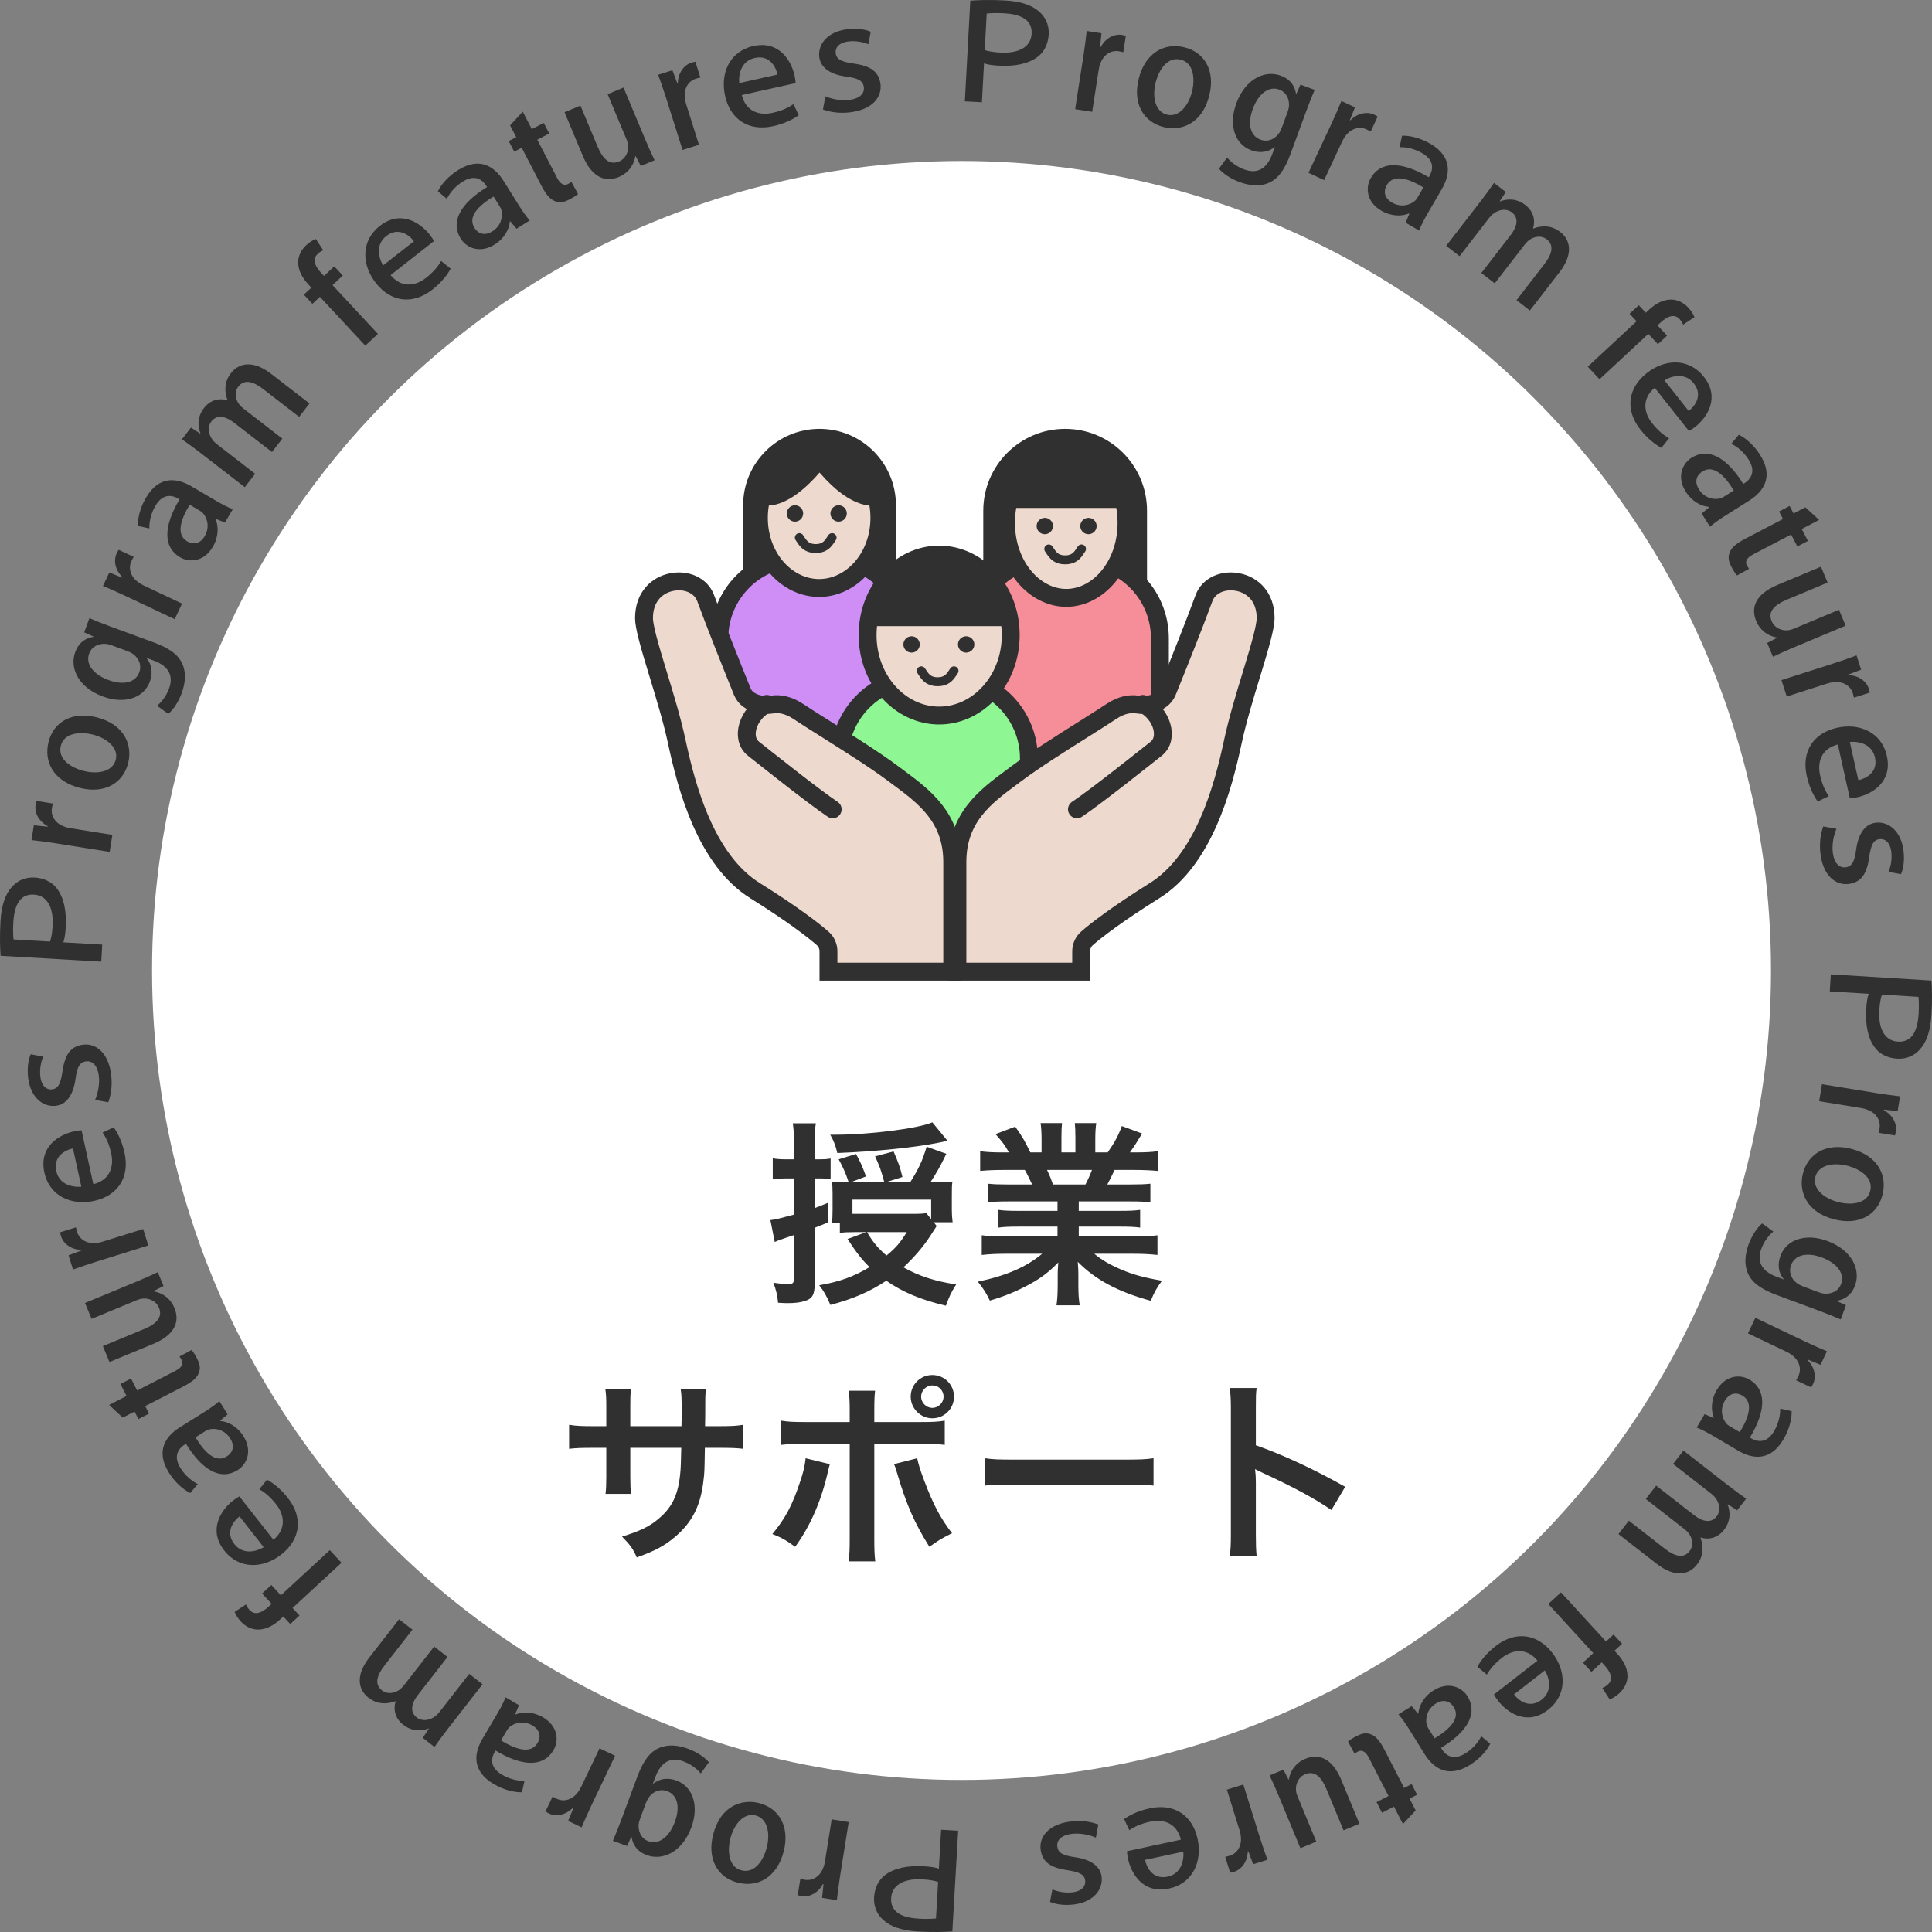 <svg width="216" height="216" viewBox="0 0 216 216" fill="none" xmlns="http://www.w3.org/2000/svg">
<rect x="0" y="0" width="216" height="216" fill="#808080" stroke="none"/>
<circle cx="107.5" cy="108.5" r="90.5" fill="white"/>
<path d="M104.392 136.652L104.722 137.07C104.48 137.444 104.48 137.444 104.04 138.126C103.27 139.336 102.17 140.612 101.004 141.69C102.786 142.68 104.48 143.23 106.9 143.604C106.284 144.594 106.152 144.902 105.756 145.98C102.94 145.32 100.872 144.44 99.09 143.186C97.286 144.396 95.35 145.232 92.842 145.892C92.38 144.836 92.138 144.396 91.588 143.692C93.81 143.318 95.416 142.746 97.22 141.668C96.318 140.788 95.768 140.062 94.756 138.522L96.846 137.752H95.548C94.778 137.752 94.382 137.774 93.898 137.84V136.696H93.018C93.062 136.234 93.084 135.992 93.084 135.244V133.44C93.084 132.846 93.062 132.516 93.018 132.12C93.392 132.164 93.766 132.186 94.734 132.186H94.888C94.558 131.196 94.294 130.58 93.766 129.612L95.702 129.018C96.23 129.986 96.34 130.228 96.824 131.526L95.086 132.186H98.87C98.496 130.8 98.364 130.448 97.836 129.282L99.904 128.732C100.476 130.074 100.608 130.426 100.894 131.592L99.002 132.186H101.752C102.676 130.734 103.116 129.832 103.6 128.204L105.8 128.996C105.184 130.294 104.656 131.218 104.018 132.186H104.282C105.382 132.186 105.888 132.164 106.482 132.098C106.416 132.582 106.416 132.89 106.416 133.704V135.266C106.416 135.75 106.438 136.146 106.504 136.652H104.392ZM104.106 136.3V134.122H95.306V135.706H102.192C102.874 135.706 103.27 135.684 103.556 135.618L104.106 136.3ZM101.378 137.752H96.934C97.594 138.874 98.166 139.556 99.112 140.37C100.168 139.512 100.674 138.896 101.378 137.752ZM88.772 129.612V127.83C88.772 126.796 88.728 126.268 88.64 125.586H91.214C91.104 126.246 91.082 126.818 91.082 127.808V129.612H91.764C92.204 129.612 92.468 129.59 92.864 129.524V131.812C92.402 131.768 92.116 131.746 91.72 131.746H91.082V135.068C91.522 134.892 91.786 134.804 92.578 134.474L92.622 136.652C91.522 137.092 91.522 137.092 91.082 137.268V143.56C91.082 144.726 90.818 145.188 90.048 145.43C89.476 145.628 88.904 145.694 87.958 145.694C87.76 145.694 87.452 145.672 86.99 145.65C86.902 144.77 86.792 144.286 86.462 143.406C87.144 143.516 87.672 143.56 88.112 143.56C88.64 143.56 88.772 143.45 88.772 142.922V138.082L87.782 138.412C87.584 138.478 87.584 138.478 87.298 138.588C87.188 138.61 86.88 138.742 86.616 138.852L86.132 136.41C86.726 136.344 87.298 136.19 88.772 135.794V131.746H87.936C87.408 131.746 86.968 131.768 86.396 131.834V129.502C86.88 129.59 87.298 129.612 87.958 129.612H88.772ZM104.238 125.476L105.932 127.544C105.624 127.61 105.624 127.61 104.788 127.786C102.236 128.292 97.726 128.754 93.612 128.908C93.436 128.116 93.216 127.544 92.82 126.862C93.062 126.862 93.238 126.862 93.392 126.862C97.264 126.862 102.72 126.158 104.238 125.476ZM118.23 134.32H112.73C111.718 134.32 111.146 134.342 110.464 134.43V132.34C111.08 132.406 111.652 132.428 112.73 132.428H115.392C115.062 131.724 114.82 131.218 114.578 130.8H112.202C111.124 130.8 110.288 130.844 109.584 130.91V128.71C110.266 128.798 110.97 128.842 112.092 128.842H112.796C112.378 128.072 112.114 127.72 111.3 126.796L113.5 125.96C114.248 126.994 114.556 127.522 115.194 128.842H116.448V127.28C116.448 126.62 116.404 126.004 116.338 125.564H118.736C118.692 125.96 118.67 126.444 118.67 127.192V128.842H120.232V127.192C120.232 126.488 120.21 125.982 120.166 125.564H122.564C122.498 125.982 122.454 126.576 122.454 127.28V128.842H123.84C124.61 127.742 125.028 126.972 125.424 125.894L127.69 126.73C127.162 127.61 126.81 128.16 126.326 128.842H126.942C128.086 128.842 128.768 128.798 129.428 128.71V130.91C128.746 130.844 127.888 130.8 126.81 130.8H124.61C124.192 131.68 124.104 131.878 123.796 132.428H126.348C127.426 132.428 127.976 132.406 128.614 132.34V134.43C127.932 134.342 127.382 134.32 126.348 134.32H120.606V135.376H125.204C126.194 135.376 126.854 135.354 127.47 135.266V137.246C126.854 137.158 126.172 137.136 125.204 137.136H120.606V138.236H126.744C127.998 138.236 128.768 138.192 129.406 138.104V140.304C128.592 140.216 127.778 140.172 126.766 140.172H122.344C123.092 140.81 124.082 141.404 125.336 141.932C126.744 142.526 127.888 142.834 129.912 143.186C129.296 144.022 129.032 144.506 128.658 145.43C124.962 144.418 122.476 143.076 120.496 141.074C120.562 141.91 120.562 142.108 120.562 142.636V143.714C120.562 144.638 120.606 145.32 120.716 145.936H118.12C118.208 145.298 118.252 144.572 118.252 143.692V142.636C118.252 142.13 118.252 142.042 118.318 141.14C117.284 142.196 116.47 142.834 115.15 143.56C113.742 144.33 112.4 144.902 110.662 145.408C110.31 144.638 109.892 143.978 109.32 143.296C112.532 142.614 114.754 141.646 116.514 140.172H112.422C111.388 140.172 110.596 140.216 109.76 140.304V138.104C110.464 138.192 111.212 138.236 112.4 138.236H118.23V137.136H113.874C112.906 137.136 112.246 137.158 111.63 137.246V135.266C112.246 135.354 112.884 135.376 113.874 135.376H118.23V134.32ZM117.724 132.428H121.354C121.684 131.79 121.86 131.394 122.08 130.8H117.064C117.372 131.46 117.504 131.79 117.724 132.428ZM70.468 159.448H76.188L76.21 158.458V157.754C76.21 156.302 76.188 155.818 76.1 155.312H78.938C78.872 155.818 78.85 155.928 78.85 156.786C78.85 158.128 78.85 158.128 78.828 159.448H80.236C81.798 159.448 82.238 159.426 83.096 159.294V161.978C82.326 161.89 81.732 161.868 80.28 161.868H78.806C78.762 164.508 78.762 164.662 78.652 165.498C78.344 168.314 77.398 170.184 75.484 171.812C74.296 172.824 73.218 173.396 71.194 174.122C70.776 173.176 70.49 172.758 69.544 171.79C71.634 171.152 72.69 170.624 73.746 169.7C75.242 168.402 75.88 166.95 76.078 164.42C76.122 163.914 76.122 163.386 76.166 161.868H70.468V165.168C70.468 166.092 70.49 166.444 70.556 167.016H67.696C67.762 166.532 67.784 165.938 67.784 165.124V161.868H66.442C64.99 161.868 64.396 161.89 63.626 161.978V159.294C64.484 159.426 64.924 159.448 66.486 159.448H67.784V157.248C67.784 156.324 67.762 155.862 67.674 155.29H70.556C70.468 156.016 70.468 156.06 70.468 157.182V159.448ZM94.998 158.986V157.754C94.998 156.654 94.976 156.104 94.866 155.488H97.836C97.77 156.126 97.748 156.434 97.748 157.82V158.986H102.786C104.304 158.986 104.788 158.964 105.624 158.832V161.538C104.854 161.45 104.282 161.428 102.83 161.428H97.748V172.098C97.748 173.22 97.77 173.858 97.858 174.562H94.866C94.976 173.858 94.998 173.22 94.998 172.076V161.428H90.114C88.684 161.428 88.112 161.45 87.342 161.538V158.832C88.178 158.964 88.662 158.986 90.158 158.986H94.998ZM90.07 163.034L92.776 163.694C92.71 163.958 92.688 163.98 92.6 164.376C91.83 167.786 90.642 170.536 88.904 172.934C87.826 172.164 87.452 171.944 86.352 171.504C87.804 169.766 88.596 168.248 89.432 165.718C89.828 164.574 89.982 163.892 90.07 163.034ZM99.948 163.694L102.544 163.034C102.698 163.76 102.874 164.332 103.314 165.498C104.304 168.138 105.118 169.7 106.438 171.416C105.294 171.988 104.92 172.208 103.908 172.934C102.236 170.272 101.334 168.204 100.3 164.706C100.124 164.112 100.102 164.024 99.948 163.694ZM104.238 153.728C105.58 153.728 106.658 154.806 106.658 156.148C106.658 157.49 105.58 158.568 104.238 158.568C102.918 158.568 101.818 157.468 101.818 156.148C101.818 154.806 102.896 153.728 104.238 153.728ZM104.238 154.894C103.556 154.894 102.984 155.466 102.984 156.148C102.984 156.83 103.556 157.402 104.238 157.402C104.92 157.402 105.492 156.83 105.492 156.148C105.492 155.444 104.942 154.894 104.238 154.894ZM110.112 166.092V163.034C111.08 163.166 111.498 163.188 113.676 163.188H125.402C127.58 163.188 127.998 163.166 128.966 163.034V166.092C128.086 165.982 127.844 165.982 125.38 165.982H113.698C111.234 165.982 110.992 165.982 110.112 166.092ZM140.494 173.99H137.48C137.59 173.286 137.612 172.692 137.612 171.526V157.424C137.612 156.346 137.568 155.774 137.48 155.18H140.494C140.406 155.84 140.406 156.126 140.406 157.49V161.582C143.42 162.638 146.874 164.244 150.394 166.224L148.854 168.82C147.028 167.566 144.74 166.312 141.066 164.618C140.56 164.376 140.494 164.354 140.318 164.244C140.384 164.86 140.406 165.124 140.406 165.74V171.548C140.406 172.692 140.428 173.264 140.494 173.99Z" fill="#303030"/>
<mask id="mask0_829_91" style="mask-type:alpha" maskUnits="userSpaceOnUse" x="75" y="38" width="63" height="55">
<ellipse cx="106.5" cy="65.5" rx="31.5" ry="27.5" fill="white"/>
</mask>
<g mask="url(#mask0_829_91)">
<path d="M109.931 57.1C109.931 52.045 114.029 47.947 119.084 47.947V47.947C124.139 47.947 128.237 52.045 128.237 57.1V66.253H109.931V57.1Z" fill="#303030"/>
<path d="M117.49 62.372H120.678C125.648 62.372 129.678 66.401 129.678 71.372V92.102H108.49V71.372C108.49 66.401 112.52 62.372 117.49 62.372Z" fill="#F68E9A" stroke="#303030" stroke-width="2"/>
<path d="M125.947 58.447C125.947 63.274 122.757 66.842 119.21 66.842C115.662 66.842 112.473 63.274 112.473 58.447C112.473 53.621 115.662 50.053 119.21 50.053C122.757 50.053 125.947 53.621 125.947 58.447Z" fill="#EED9CE" stroke="#303030" stroke-width="2"/>
<path d="M112.578 56.789C112.578 53.127 115.548 50.158 119.21 50.158V50.158C122.873 50.158 125.842 53.127 125.842 56.789V56.789H112.578V56.789Z" fill="#303030"/>
<circle cx="116.81" cy="58.81" r="0.915" fill="#303030"/>
<circle cx="121.691" cy="58.81" r="0.915" fill="#303030"/>
<path d="M117.253 61.372C117.558 61.779 117.863 62.592 119.084 62.592C120.304 62.592 120.609 61.779 120.914 61.372" stroke="#303030" stroke-linecap="round"/>
<path d="M83.082 56.49C83.082 51.772 86.907 47.947 91.625 47.947V47.947C96.343 47.947 100.168 51.772 100.168 56.49V67.474H83.082V56.49Z" fill="#303030"/>
<path d="M89.421 62.372H92.609C97.579 62.372 101.609 66.401 101.609 71.372V88.441H80.421V71.372C80.421 66.401 84.451 62.372 89.421 62.372Z" fill="#CE8EF6" stroke="#303030" stroke-width="2"/>
<path d="M98.317 57.895C98.317 62.355 95.179 65.737 91.58 65.737C87.98 65.737 84.843 62.355 84.843 57.895C84.843 53.434 87.98 50.053 91.58 50.053C95.179 50.053 98.317 53.434 98.317 57.895Z" fill="#EED9CE" stroke="#303030" stroke-width="2"/>
<path d="M85.523 55.27C85.523 51.9 88.255 49.168 91.626 49.168V49.168C94.996 49.168 97.727 51.9 97.727 55.27V56.49C97.727 56.49 95.287 57.1 91.626 52.829C87.964 57.1 85.523 56.49 85.523 56.49V55.27Z" fill="#303030"/>
<circle cx="88.879" cy="57.405" r="0.915" fill="#303030"/>
<circle cx="93.76" cy="57.405" r="0.915" fill="#303030"/>
<path d="M89.368 60.105C89.673 60.512 89.978 61.326 91.199 61.326C92.419 61.326 92.724 60.512 93.029 60.105" stroke="#303030" stroke-linecap="round"/>
<path d="M102.847 75.796H106.034C111.005 75.796 115.034 79.825 115.034 84.796V105.526H93.847V84.796C93.847 79.825 97.876 75.796 102.847 75.796Z" fill="#8EF692" stroke="#303030" stroke-width="2"/>
<path d="M113 71C113 76.072 109.322 80 105 80C100.678 80 97 76.072 97 71C97 65.928 100.678 62 105 62C109.322 62 113 65.928 113 71Z" fill="#EED9CE" stroke="#303030" stroke-width="2"/>
<path d="M97 69.5C97 65.358 100.358 62 104.5 62V62C108.642 62 112 65.358 112 69.5V70H97V69.5Z" fill="#303030"/>
<circle cx="101.915" cy="72.05" r="0.915" fill="#303030"/>
<circle cx="108.017" cy="72.05" r="0.915" fill="#303030"/>
<path d="M103 75C103.305 75.407 103.61 76.22 104.831 76.22C106.051 76.22 106.356 75.407 106.661 75" stroke="#303030" stroke-linecap="round"/>
</g>
<path d="M106.461 96.376V108.634H92.624V106.365C92.624 105.841 92.417 105.304 91.985 104.921C91.001 104.049 88.591 102.185 84.42 99.579C81.714 97.887 79.794 95.054 78.406 91.919C77.021 88.794 76.21 85.469 75.661 82.907C75.15 80.522 74.332 77.836 73.604 75.448C73.53 75.203 73.456 74.962 73.384 74.724C72.992 73.433 72.642 72.256 72.389 71.268C72.129 70.252 72 69.534 72 69.122C72 66.689 73.468 65.411 75.067 65.084C76.757 64.738 78.38 65.456 78.899 66.885C79.875 69.568 81.745 74.253 82.991 77.33C83.307 78.111 84.033 78.487 84.596 78.655C85.186 78.831 85.841 78.859 86.384 78.764C87.093 78.641 88.124 78.793 89.228 79.529C89.982 80.032 91.072 80.719 92.299 81.492C94.811 83.075 97.898 85.021 99.863 86.495C100.053 86.638 100.245 86.78 100.439 86.923C103.328 89.067 106.461 91.393 106.461 96.376Z" fill="#EED9CE" stroke="#303030" stroke-width="2"/>
<path d="M93.097 90.483C90.888 89.01 85.363 84.59 84.241 83.708C82.759 82.543 83.578 79.769 85.732 78.697" stroke="#303030" stroke-width="2" stroke-linecap="round"/>
<path d="M107.039 96.376V108.634H120.876V106.365C120.876 105.841 121.083 105.304 121.515 104.921C122.499 104.049 124.909 102.185 129.08 99.579C131.786 97.887 133.706 95.054 135.094 91.919C136.479 88.794 137.29 85.469 137.839 82.907C138.35 80.522 139.168 77.836 139.896 75.448C139.97 75.203 140.044 74.962 140.116 74.724C140.508 73.433 140.858 72.256 141.111 71.268C141.371 70.252 141.5 69.534 141.5 69.122C141.5 66.689 140.032 65.411 138.433 65.084C136.743 64.738 135.12 65.456 134.601 66.885C133.625 69.568 131.755 74.253 130.509 77.33C130.193 78.111 129.467 78.487 128.904 78.655C128.314 78.831 127.659 78.859 127.116 78.764C126.407 78.641 125.376 78.793 124.272 79.529C123.518 80.032 122.428 80.719 121.201 81.492C118.689 83.075 115.602 85.021 113.637 86.495C113.447 86.638 113.255 86.78 113.061 86.923C110.172 89.067 107.039 91.393 107.039 96.376Z" fill="#EED9CE" stroke="#303030" stroke-width="2"/>
<path d="M120.403 90.483C122.613 89.01 128.137 84.59 129.259 83.708C130.741 82.543 129.922 79.769 127.768 78.697" stroke="#303030" stroke-width="2" stroke-linecap="round"/>
<path d="M204.689 108.933L215.938 109.628C216.001 110.529 216.041 111.801 215.933 113.538C215.821 115.359 215.34 116.565 214.668 117.302C214.084 117.977 213.21 118.431 212.114 118.363C211.102 118.301 210.179 117.888 209.617 117.126C208.85 116.113 208.535 114.638 208.652 112.75C208.69 112.126 208.76 111.554 208.923 111.107L204.572 110.838L204.689 108.933ZM214.488 111.451L210.407 111.199C210.244 111.646 210.157 112.233 210.113 112.941C209.981 115.066 210.747 116.366 212.198 116.456C213.85 116.558 214.399 115.085 214.505 113.365C214.562 112.438 214.519 111.775 214.488 111.451Z" fill="#303030"/>
<path d="M203.698 121.215L209.818 122.213C210.785 122.371 211.674 122.481 212.43 122.571L212.161 124.221L210.63 124.057L210.619 124.124C211.61 124.662 212.102 125.632 211.961 126.5C211.931 126.683 211.895 126.797 211.854 126.944L210.019 126.645C210.061 126.498 210.102 126.35 210.137 126.134C210.284 125.233 209.734 124.407 208.747 124.058C208.538 123.973 208.291 123.915 208.007 123.869L203.388 123.116L203.698 121.215Z" fill="#303030"/>
<path d="M201.567 131.214L201.571 131.197C202.134 128.987 204.181 127.73 206.964 128.439C209.879 129.181 211.037 131.342 210.466 133.585C209.877 135.893 207.762 137.011 205.093 136.331C201.868 135.509 201.083 133.113 201.567 131.214ZM202.955 131.584L202.951 131.601C202.634 132.845 203.846 133.973 205.532 134.403C206.875 134.745 208.715 134.638 209.091 133.165C209.47 131.675 207.975 130.701 206.534 130.334C204.88 129.913 203.284 130.291 202.955 131.584Z" fill="#303030"/>
<path d="M203.392 146.55L198.671 144.799C196.802 144.106 195.838 143.352 195.407 142.327C194.98 141.34 195.105 140.179 195.504 139.102C195.851 138.167 196.416 137.277 197.015 136.779L198.262 137.692C197.795 138.077 197.249 138.722 196.914 139.625C196.432 140.923 196.832 142.081 198.638 142.751L199.398 143.033L199.41 143.001C198.86 142.346 198.689 141.4 199.059 140.402C199.764 138.501 201.977 137.88 204.29 138.738C207.109 139.784 208.041 141.986 207.394 143.728C206.965 144.884 206.122 145.31 205.359 145.424L205.348 145.456L206.38 145.929L205.792 147.513C205.202 147.258 204.501 146.961 203.392 146.55ZM201.606 143.834L203.317 144.468C203.539 144.55 203.751 144.611 203.959 144.634C204.732 144.687 205.528 144.387 205.839 143.548C206.262 142.407 205.42 141.23 203.677 140.583C202.045 139.978 200.678 140.264 200.237 141.452C199.99 142.117 200.167 142.903 200.897 143.462C201.095 143.608 201.369 143.745 201.606 143.834Z" fill="#303030"/>
<path d="M196.252 147.335L201.85 150.003C202.734 150.425 203.557 150.78 204.258 151.076L203.538 152.586L202.114 152.001L202.085 152.062C202.886 152.855 203.087 153.925 202.709 154.718C202.629 154.886 202.563 154.985 202.483 155.115L200.805 154.315C200.886 154.185 200.966 154.055 201.061 153.857C201.453 153.034 201.156 152.087 200.306 151.476C200.129 151.335 199.908 151.211 199.648 151.088L195.423 149.074L196.252 147.335Z" fill="#303030"/>
<path d="M194.328 162.187L191.608 160.58C190.924 160.177 190.252 159.819 189.691 159.605L190.576 158.107L191.585 158.526L191.611 158.483C191.281 157.679 191.278 156.52 191.94 155.4C192.911 153.757 194.527 153.612 195.604 154.248C197.466 155.348 197.502 157.646 195.642 160.727L195.773 160.804C196.268 161.096 197.439 161.572 198.353 159.992C198.808 159.222 199.056 158.269 199.028 157.487L200.311 157.774C200.331 158.669 200.038 159.83 199.385 160.936C197.907 163.438 195.885 163.107 194.328 162.187ZM193.362 159.438L194.511 160.117C195.485 158.534 196.099 156.797 194.805 156.033C193.99 155.551 193.271 155.872 192.85 156.585C192.274 157.56 192.515 158.546 192.983 159.116C193.094 159.261 193.231 159.361 193.362 159.438Z" fill="#303030"/>
<path d="M188.213 162.176L193.212 166.069C193.998 166.682 194.605 167.112 195.226 167.553L194.209 168.859L193.173 168.181L193.152 168.208C193.456 169.001 193.525 170.039 192.736 171.052C192.071 171.905 191.096 172.195 190.131 171.894L190.111 171.92C190.304 172.414 190.366 172.912 190.338 173.361C190.297 173.908 190.119 174.411 189.704 174.944C188.873 176.011 187.317 176.469 185.211 174.829L180.945 171.507L182.108 170.014L186.134 173.149C187.24 174.011 188.236 174.272 188.9 173.419C189.336 172.859 189.266 172.098 188.854 171.499C188.722 171.31 188.53 171.118 188.317 170.952L183.998 167.588L185.16 166.095L189.399 169.396C190.306 170.102 191.288 170.354 191.922 169.54C192.389 168.941 192.262 168.114 191.827 167.518C191.695 167.329 191.502 167.137 191.302 166.981L187.05 163.669L188.213 162.176Z" fill="#303030"/>
<path d="M173.099 179.33L174.519 178.028L179.553 183.521L180.4 182.745L181.348 183.779L180.501 184.555L180.797 184.879C181.459 185.602 181.95 186.412 181.955 187.393C181.946 188.158 181.57 188.823 181.047 189.303C180.648 189.668 180.256 189.89 179.964 189.997L179.135 188.717C179.317 188.665 179.538 188.531 179.774 188.314C180.422 187.721 180.039 186.903 179.4 186.205L179.08 185.857L177.922 186.918L176.974 185.884L178.133 184.823L173.099 179.33Z" fill="#303030"/>
<path d="M167.024 189.45L171.89 185.66C170.697 184.212 169.146 184.392 167.933 185.337C167.053 186.022 166.594 186.615 166.23 187.22L165.17 186.354C165.513 185.722 166.15 184.863 167.229 184.022C169.455 182.288 171.889 182.663 173.54 184.782C175.097 186.781 175.244 189.472 173.071 191.164C170.752 192.971 168.559 191.53 167.49 190.158C167.261 189.864 167.112 189.617 167.024 189.45ZM172.717 186.75L169.265 189.439C169.781 190.129 171.011 191.077 172.358 190.028C173.571 189.084 173.236 187.609 172.717 186.75Z" fill="#303030"/>
<path d="M159.264 196.101L157.597 193.417C157.178 192.742 156.748 192.114 156.35 191.665L157.829 190.747L158.528 191.586L158.572 191.559C158.651 190.694 159.186 189.666 160.291 188.98C161.913 187.973 163.412 188.593 164.072 189.656C165.213 191.493 164.181 193.546 161.105 195.415L161.185 195.544C161.488 196.032 162.306 196.996 163.847 196.02C164.608 195.547 165.269 194.819 165.606 194.112L166.61 194.96C166.214 195.763 165.416 196.656 164.325 197.334C161.856 198.867 160.217 197.637 159.264 196.101ZM159.681 193.217L160.385 194.351C161.982 193.399 163.33 192.144 162.537 190.867C162.038 190.063 161.252 190.014 160.549 190.451C159.587 191.048 159.344 192.034 159.494 192.756C159.526 192.936 159.6 193.088 159.681 193.217Z" fill="#303030"/>
<path d="M158.272 202.409L156.852 203.935L155.849 201.982L154.511 202.669L153.901 201.481L155.239 200.794L153.031 196.496C152.552 195.565 152.04 195.714 151.83 195.822C151.724 195.876 151.567 195.976 151.439 196.06L150.707 194.708C150.931 194.517 151.232 194.325 151.667 194.101C152.133 193.861 152.6 193.698 153.116 193.851C153.677 194.018 154.149 194.384 154.813 195.676L156.982 199.899L157.824 199.467L158.434 200.654L157.592 201.086L158.272 202.409Z" fill="#303030"/>
<path d="M145.385 206.633L142.979 200.826C142.598 199.905 142.243 199.138 141.941 198.495L143.486 197.855L144.052 198.956L144.099 198.936C144.209 198.232 144.664 197.166 145.944 196.636C147.38 196.041 148.917 196.484 149.964 199.012L151.988 203.898L150.208 204.635L148.301 200.03C147.738 198.672 146.989 197.922 145.927 198.362C145.116 198.698 144.862 199.498 144.888 200.091C144.903 200.304 144.953 200.557 145.063 200.823L147.164 205.896L145.385 206.633Z" fill="#303030"/>
<path d="M139.006 199.514L140.853 205.433C141.145 206.369 141.444 207.213 141.703 207.929L140.106 208.427L139.567 206.985L139.503 207.005C139.465 208.132 138.818 209.006 137.979 209.268C137.802 209.323 137.684 209.343 137.533 209.372L136.98 207.598C137.13 207.568 137.28 207.539 137.49 207.474C138.361 207.202 138.853 206.341 138.723 205.301C138.706 205.077 138.647 204.83 138.561 204.556L137.167 200.088L139.006 199.514Z" fill="#303030"/>
<path d="M125.997 206.97L132.027 205.676C131.584 203.853 130.108 203.34 128.605 203.663C127.515 203.897 126.843 204.231 126.252 204.617L125.675 203.376C126.259 202.957 127.206 202.46 128.544 202.173C131.303 201.581 133.331 202.977 133.895 205.604C134.427 208.081 133.388 210.568 130.695 211.146C127.82 211.763 126.473 209.512 126.108 207.81C126.03 207.447 126.003 207.159 125.997 206.97ZM132.297 207.018L128.019 207.936C128.183 208.782 128.878 210.17 130.547 209.812C132.05 209.49 132.391 208.017 132.297 207.018Z" fill="#303030"/>
<path d="M122.795 203.982L122.519 205.458C121.908 205.169 120.809 204.919 119.902 205.021C118.593 205.168 118.134 205.78 118.208 206.435C118.293 207.19 118.866 207.449 120.196 207.64C122.115 207.917 123.043 208.765 123.164 209.84C123.326 211.284 122.225 212.682 119.992 212.933C118.951 213.05 117.982 212.904 117.39 212.63L117.659 211.24C118.034 211.402 118.899 211.679 119.906 211.566C120.897 211.454 121.398 210.922 121.323 210.251C121.24 209.512 120.568 209.281 119.235 209.074C117.367 208.79 116.51 208.122 116.34 206.763C116.178 205.32 117.263 203.923 119.765 203.642C120.957 203.508 121.996 203.68 122.795 203.982Z" fill="#303030"/>
<path d="M107.125 204.68L106.473 215.931C105.572 215.997 104.3 216.042 102.563 215.941C100.741 215.835 99.533 215.359 98.793 214.69C98.116 214.109 97.659 213.237 97.722 212.14C97.781 211.128 98.19 210.204 98.95 209.639C99.96 208.868 101.434 208.548 103.323 208.657C103.947 208.693 104.519 208.76 104.966 208.922L105.219 204.57L107.125 204.68ZM104.644 214.488L104.88 210.406C104.433 210.245 103.845 210.16 103.137 210.119C101.012 209.996 99.714 210.767 99.63 212.217C99.535 213.87 101.009 214.412 102.73 214.512C103.658 214.566 104.32 214.52 104.644 214.488Z" fill="#303030"/>
<path d="M94.885 203.709L93.91 209.832C93.756 210.8 93.649 211.689 93.563 212.446L91.911 212.183L92.069 210.651L92.002 210.64C91.468 211.633 90.499 212.129 89.632 211.991C89.448 211.962 89.334 211.926 89.186 211.886L89.479 210.05C89.626 210.091 89.774 210.132 89.991 210.166C90.892 210.31 91.715 209.756 92.061 208.768C92.145 208.559 92.202 208.311 92.247 208.028L92.983 203.406L94.885 203.709Z" fill="#303030"/>
<path d="M84.847 201.585L84.863 201.589C87.074 202.152 88.331 204.198 87.622 206.982C86.879 209.896 84.719 211.054 82.475 210.483C80.167 209.894 79.049 207.779 79.729 205.111C80.551 201.885 82.948 201.101 84.847 201.585ZM84.476 202.972L84.46 202.968C83.215 202.651 82.087 203.863 81.657 205.549C81.315 206.892 81.422 208.732 82.895 209.108C84.385 209.487 85.359 207.992 85.726 206.551C86.148 204.897 85.769 203.302 84.476 202.972Z" fill="#303030"/>
<path d="M69.482 203.403L71.234 198.682C71.927 196.813 72.681 195.85 73.706 195.419C74.693 194.992 75.854 195.117 76.932 195.516C77.866 195.863 78.756 196.427 79.255 197.026L78.342 198.274C77.956 197.806 77.312 197.261 76.409 196.926C75.11 196.444 73.952 196.844 73.282 198.649L73 199.41L73.032 199.422C73.686 198.871 74.633 198.7 75.631 199.07C77.532 199.775 78.153 201.988 77.295 204.301C76.249 207.12 74.047 208.051 72.305 207.405C71.148 206.976 70.722 206.133 70.609 205.37L70.577 205.359L70.104 206.391L68.52 205.803C68.775 205.213 69.071 204.512 69.482 203.403ZM72.199 201.617L71.565 203.328C71.482 203.55 71.422 203.762 71.399 203.969C71.346 204.743 71.646 205.539 72.485 205.85C73.626 206.273 74.803 205.431 75.45 203.688C76.055 202.057 75.769 200.689 74.581 200.249C73.916 200.002 73.129 200.179 72.57 200.908C72.425 201.107 72.287 201.38 72.199 201.617Z" fill="#303030"/>
<path d="M68.767 196.298L66.098 201.895C65.677 202.779 65.322 203.602 65.025 204.303L63.515 203.583L64.1 202.159L64.04 202.13C63.246 202.931 62.176 203.132 61.383 202.754C61.216 202.674 61.116 202.608 60.986 202.528L61.786 200.85C61.916 200.931 62.046 201.011 62.244 201.106C63.068 201.498 64.014 201.201 64.626 200.351C64.766 200.174 64.89 199.953 65.014 199.693L67.028 195.469L68.767 196.298Z" fill="#303030"/>
<path d="M53.94 194.398L55.547 191.678C55.95 190.994 56.308 190.322 56.522 189.761L58.02 190.646L57.601 191.655L57.645 191.681C58.448 191.351 59.607 191.348 60.727 192.01C62.371 192.981 62.515 194.597 61.88 195.673C60.779 197.535 58.482 197.571 55.4 195.712L55.323 195.843C55.031 196.337 54.555 197.508 56.135 198.422C56.906 198.877 57.858 199.126 58.64 199.097L58.353 200.38C57.458 200.401 56.297 200.107 55.191 199.454C52.689 197.976 53.02 195.954 53.94 194.398ZM56.689 193.431L56.01 194.581C57.593 195.555 59.33 196.169 60.095 194.874C60.576 194.06 60.255 193.34 59.542 192.919C58.568 192.344 57.581 192.585 57.011 193.053C56.867 193.164 56.766 193.301 56.689 193.431Z" fill="#303030"/>
<path d="M53.951 188.302L50.057 193.301C49.445 194.087 49.015 194.694 48.574 195.315L47.268 194.297L47.946 193.262L47.919 193.241C47.126 193.545 46.087 193.614 45.074 192.825C44.221 192.16 43.931 191.185 44.233 190.22L44.206 190.2C43.712 190.393 43.214 190.455 42.765 190.427C42.219 190.387 41.715 190.208 41.182 189.793C40.115 188.963 39.657 187.406 41.297 185.3L44.62 181.035L46.113 182.198L42.977 186.223C42.115 187.33 41.854 188.325 42.707 188.99C43.267 189.426 44.029 189.355 44.628 188.943C44.816 188.812 45.009 188.619 45.175 188.406L48.539 184.087L50.032 185.25L46.73 189.489C46.024 190.395 45.773 191.377 46.586 192.011C47.186 192.478 48.013 192.351 48.609 191.916C48.797 191.784 48.99 191.591 49.146 191.392L52.458 187.14L53.951 188.302Z" fill="#303030"/>
<path d="M36.874 173.305L38.18 174.72L32.705 179.774L33.484 180.618L32.454 181.569L31.674 180.725L31.352 181.023C30.631 181.688 29.823 182.181 28.842 182.19C28.077 182.183 27.41 181.81 26.929 181.289C26.562 180.891 26.339 180.5 26.231 180.208L27.508 179.375C27.56 179.556 27.695 179.777 27.913 180.013C28.508 180.658 29.325 180.272 30.02 179.631L30.368 179.31L29.302 178.155L30.332 177.204L31.398 178.359L36.874 173.305Z" fill="#303030"/>
<path d="M26.762 167.296L30.569 172.147C32.013 170.949 31.827 169.399 30.878 168.189C30.189 167.312 29.595 166.855 28.989 166.493L29.851 165.43C30.484 165.771 31.346 166.404 32.191 167.481C33.933 169.701 33.567 172.135 31.453 173.794C29.46 175.358 26.769 175.515 25.069 173.349C23.254 171.036 24.686 168.838 26.055 167.764C26.348 167.534 26.595 167.384 26.762 167.296ZM29.482 172.978L26.78 169.536C26.092 170.055 25.149 171.289 26.202 172.631C27.152 173.84 28.625 173.501 29.482 172.978Z" fill="#303030"/>
<path d="M20.099 159.579L22.777 157.903C23.45 157.481 24.077 157.049 24.524 156.65L25.448 158.125L24.612 158.827L24.639 158.87C25.504 158.947 26.534 159.478 27.224 160.58C28.238 162.199 27.622 163.7 26.563 164.363C24.73 165.511 22.673 164.486 20.792 161.418L20.663 161.498C20.176 161.803 19.215 162.624 20.197 164.162C20.672 164.921 21.404 165.579 22.111 165.914L21.267 166.921C20.462 166.527 19.566 165.733 18.885 164.645C17.343 162.181 18.567 160.538 20.099 159.579ZM22.985 159.985L21.853 160.694C22.811 162.287 24.071 163.631 25.345 162.833C26.148 162.331 26.194 161.545 25.754 160.843C25.154 159.883 24.166 159.644 23.445 159.797C23.266 159.829 23.113 159.905 22.985 159.985Z" fill="#303030"/>
<path d="M13.721 158.493L12.194 157.074L14.148 156.07L13.461 154.733L14.648 154.123L15.335 155.461L19.634 153.253C20.566 152.774 20.416 152.262 20.308 152.052C20.254 151.946 20.154 151.789 20.07 151.661L21.422 150.929C21.613 151.153 21.806 151.453 22.03 151.889C22.269 152.355 22.433 152.822 22.28 153.337C22.112 153.898 21.747 154.371 20.454 155.035L16.231 157.204L16.663 158.045L15.476 158.655L15.044 157.814L13.721 158.493Z" fill="#303030"/>
<path d="M9.503 145.674L15.31 143.269C16.231 142.887 16.999 142.533 17.642 142.23L18.282 143.775L17.181 144.341L17.2 144.388C17.904 144.498 18.971 144.953 19.501 146.233C20.096 147.669 19.653 149.206 17.124 150.253L12.238 152.276L11.501 150.497L16.106 148.59C17.464 148.027 18.215 147.278 17.775 146.216C17.439 145.405 16.639 145.151 16.046 145.177C15.833 145.192 15.579 145.242 15.314 145.352L10.24 147.453L9.503 145.674Z" fill="#303030"/>
<path d="M16.579 139.245L10.659 141.092C9.724 141.384 8.879 141.683 8.163 141.941L7.665 140.345L9.107 139.806L9.087 139.741C7.96 139.704 7.086 139.056 6.824 138.218C6.769 138.04 6.75 137.922 6.72 137.772L8.495 137.219C8.524 137.369 8.553 137.519 8.618 137.729C8.89 138.599 9.752 139.092 10.791 138.962C11.016 138.945 11.263 138.886 11.537 138.8L16.005 137.406L16.579 139.245Z" fill="#303030"/>
<path d="M9.118 126.372L10.435 132.396C12.256 131.946 12.764 130.469 12.435 128.967C12.197 127.878 11.86 127.208 11.472 126.618L12.711 126.036C13.132 126.619 13.633 127.564 13.925 128.901C14.528 131.657 13.139 133.69 10.514 134.264C8.038 134.805 5.548 133.776 4.96 131.085C4.332 128.214 6.578 126.858 8.278 126.486C8.641 126.407 8.929 126.379 9.118 126.372ZM9.094 132.672L8.16 128.397C7.314 128.565 5.928 129.265 6.293 130.933C6.621 132.434 8.095 132.769 9.094 132.672Z" fill="#303030"/>
<path d="M12.105 123.238L10.628 122.968C10.914 122.356 11.16 121.256 11.055 120.35C10.903 119.041 10.289 118.585 9.634 118.661C8.879 118.749 8.622 119.323 8.437 120.654C8.166 122.573 7.322 123.505 6.248 123.629C4.805 123.797 3.402 122.701 3.142 120.469C3.021 119.429 3.164 118.46 3.435 117.867L4.827 118.131C4.666 118.506 4.393 119.372 4.51 120.379C4.625 121.369 5.159 121.868 5.83 121.79C6.569 121.704 6.797 121.031 6.999 119.698C7.275 117.829 7.941 116.97 9.298 116.795C10.742 116.627 12.143 117.706 12.433 120.207C12.572 121.398 12.403 122.438 12.105 123.238Z" fill="#303030"/>
<path d="M11.32 107.512L0.069 106.86C0.003 105.959 -0.042 104.687 0.059 102.95C0.165 101.129 0.641 99.921 1.31 99.181C1.891 98.504 2.763 98.047 3.86 98.11C4.872 98.169 5.796 98.578 6.361 99.338C7.132 100.348 7.453 101.822 7.343 103.711C7.307 104.335 7.24 104.906 7.079 105.354L11.431 105.606L11.32 107.512ZM1.512 105.031L5.595 105.268C5.756 104.82 5.841 104.233 5.882 103.524C6.005 101.399 5.234 100.102 3.783 100.018C2.13 99.922 1.588 101.397 1.488 103.118C1.434 104.045 1.48 104.708 1.512 105.031Z" fill="#303030"/>
<path d="M12.26 95.243L6.136 94.268C5.168 94.114 4.278 94.007 3.522 93.921L3.785 92.269L5.317 92.427L5.327 92.36C4.335 91.826 3.839 90.858 3.977 89.99C4.006 89.806 4.041 89.692 4.082 89.545L5.917 89.837C5.877 89.984 5.836 90.132 5.802 90.349C5.658 91.25 6.211 92.073 7.2 92.419C7.409 92.504 7.657 92.56 7.94 92.605L12.562 93.341L12.26 95.243Z" fill="#303030"/>
<path d="M14.332 85.298L14.328 85.315C13.773 87.527 11.732 88.792 8.946 88.093C6.028 87.362 4.862 85.206 5.425 82.961C6.004 80.65 8.115 79.525 10.787 80.194C14.015 81.004 14.809 83.397 14.332 85.298ZM12.943 84.933L12.947 84.916C13.26 83.671 12.043 82.547 10.355 82.124C9.011 81.787 7.171 81.9 6.801 83.375C6.428 84.867 7.927 85.835 9.369 86.196C11.024 86.611 12.619 86.227 12.943 84.933Z" fill="#303030"/>
<path d="M12.401 70.066L17.128 71.799C19 72.485 19.967 73.236 20.401 74.259C20.832 75.244 20.712 76.406 20.316 77.485C19.973 78.421 19.412 79.312 18.814 79.813L17.564 78.905C18.03 78.518 18.573 77.871 18.904 76.967C19.381 75.666 18.977 74.51 17.169 73.847L16.407 73.568L16.396 73.6C16.948 74.252 17.123 75.198 16.757 76.198C16.059 78.101 13.848 78.73 11.532 77.881C8.709 76.846 7.769 74.648 8.409 72.903C8.834 71.745 9.675 71.316 10.437 71.199L10.449 71.168L9.415 70.699L9.997 69.112C10.588 69.365 11.29 69.659 12.401 70.066ZM14.197 72.776L12.483 72.147C12.261 72.066 12.049 72.006 11.841 71.984C11.068 71.934 10.273 72.237 9.965 73.077C9.546 74.219 10.393 75.394 12.138 76.034C13.772 76.633 15.138 76.342 15.575 75.152C15.819 74.486 15.639 73.7 14.907 73.144C14.708 72.999 14.434 72.863 14.197 72.776Z" fill="#303030"/>
<path d="M19.529 69.224L13.922 66.577C13.036 66.158 12.211 65.806 11.509 65.512L12.224 64L13.65 64.58L13.679 64.519C12.875 63.728 12.67 62.66 13.045 61.865C13.124 61.697 13.19 61.597 13.27 61.467L14.951 62.261C14.87 62.391 14.79 62.521 14.697 62.72C14.307 63.545 14.608 64.49 15.461 65.098C15.638 65.238 15.86 65.362 16.119 65.484L20.352 67.482L19.529 69.224Z" fill="#303030"/>
<path d="M21.38 54.361L24.106 55.958C24.791 56.359 25.464 56.715 26.026 56.926L25.146 58.428L24.136 58.012L24.11 58.056C24.444 58.858 24.45 60.017 23.792 61.139C22.827 62.787 21.212 62.937 20.133 62.305C18.267 61.212 18.222 58.915 20.071 55.827L19.939 55.75C19.444 55.459 18.271 54.988 17.363 56.571C16.91 57.343 16.666 58.297 16.697 59.078L15.413 58.797C15.389 57.901 15.678 56.739 16.327 55.631C17.796 53.124 19.82 53.447 21.38 54.361ZM22.356 57.107L21.204 56.432C20.236 58.018 19.628 59.758 20.926 60.518C21.742 60.996 22.46 60.672 22.879 59.958C23.451 58.981 23.206 57.996 22.736 57.427C22.625 57.283 22.487 57.183 22.356 57.107Z" fill="#303030"/>
<path d="M27.369 54.467L22.356 50.592C21.568 49.982 20.959 49.554 20.337 49.116L21.349 47.806L22.387 48.48L22.408 48.453C22.102 47.662 22.029 46.623 22.814 45.607C23.476 44.752 24.45 44.459 25.416 44.756L25.436 44.73C25.241 44.237 25.177 43.739 25.204 43.29C25.242 42.743 25.419 42.239 25.832 41.704C26.659 40.635 28.213 40.171 30.325 41.803L34.603 45.11L33.446 46.607L29.409 43.487C28.299 42.629 27.302 42.371 26.641 43.227C26.207 43.788 26.28 44.549 26.694 45.147C26.827 45.335 27.02 45.527 27.234 45.692L31.565 49.04L30.407 50.537L26.157 47.251C25.247 46.548 24.264 46.301 23.634 47.116C23.169 47.718 23.299 48.544 23.736 49.139C23.869 49.326 24.062 49.519 24.262 49.673L28.527 52.97L27.369 54.467Z" fill="#303030"/>
<path d="M42.25 37.332L40.839 38.643L35.765 33.187L34.924 33.969L33.969 32.942L34.81 32.16L34.511 31.838C33.844 31.121 33.347 30.314 33.335 29.333C33.339 28.568 33.71 27.9 34.23 27.417C34.625 27.049 35.016 26.824 35.307 26.715L36.145 27.989C35.964 28.042 35.744 28.177 35.509 28.396C34.865 28.994 35.254 29.809 35.899 30.502L36.221 30.849L37.372 29.779L38.327 30.805L37.176 31.875L42.25 37.332Z" fill="#303030"/>
<path d="M48.519 26.951L43.668 30.758C44.865 32.202 46.416 32.016 47.626 31.067C48.503 30.378 48.96 29.784 49.322 29.178L50.385 30.04C50.044 30.673 49.411 31.535 48.334 32.38C46.114 34.121 43.679 33.756 42.021 31.642C40.456 29.649 40.299 26.958 42.466 25.258C44.779 23.443 46.977 24.876 48.051 26.245C48.281 26.537 48.431 26.784 48.519 26.951ZM42.836 29.671L46.279 26.97C45.76 26.281 44.526 25.338 43.184 26.392C41.974 27.341 42.314 28.814 42.836 29.671Z" fill="#303030"/>
<path d="M56.294 20.219L57.971 22.897C58.392 23.57 58.824 24.197 59.224 24.644L57.749 25.568L57.046 24.732L57.003 24.759C56.927 25.624 56.396 26.654 55.293 27.344C53.675 28.357 52.173 27.742 51.51 26.682C50.362 24.849 51.387 22.793 54.456 20.912L54.375 20.783C54.07 20.296 53.249 19.335 51.711 20.317C50.952 20.793 50.294 21.524 49.959 22.231L48.952 21.387C49.346 20.582 50.14 19.686 51.229 19.005C53.692 17.463 55.335 18.687 56.294 20.219ZM55.888 23.105L55.18 21.973C53.587 22.931 52.242 24.191 53.04 25.465C53.542 26.267 54.329 26.313 55.031 25.874C55.99 25.273 56.229 24.286 56.077 23.565C56.044 23.386 55.969 23.234 55.888 23.105Z" fill="#303030"/>
<path d="M57.03 14.014L58.444 12.482L59.455 14.432L60.79 13.74L61.404 14.925L60.069 15.617L62.293 19.907C62.775 20.837 63.286 20.686 63.496 20.577C63.602 20.523 63.759 20.422 63.886 20.337L64.624 21.687C64.4 21.879 64.1 22.072 63.665 22.298C63.2 22.539 62.734 22.704 62.218 22.553C61.656 22.387 61.182 22.024 60.514 20.734L58.329 16.519L57.489 16.954L56.874 15.77L57.714 15.334L57.03 14.014Z" fill="#303030"/>
<path d="M69.709 9.786L72.136 15.584C72.52 16.503 72.878 17.269 73.183 17.911L71.64 18.557L71.07 17.458L71.023 17.478C70.915 18.182 70.465 19.25 69.187 19.785C67.753 20.385 66.215 19.948 65.158 17.424L63.116 12.545L64.893 11.802L66.817 16.399C67.385 17.755 68.137 18.503 69.197 18.059C70.007 17.72 70.258 16.919 70.23 16.326C70.214 16.113 70.163 15.86 70.052 15.595L67.932 10.53L69.709 9.786Z" fill="#303030"/>
<path d="M76.309 16.763L74.439 10.851C74.144 9.917 73.841 9.073 73.58 8.358L75.175 7.854L75.719 9.295L75.784 9.274C75.817 8.147 76.461 7.27 77.299 7.005C77.476 6.949 77.594 6.93 77.744 6.9L78.304 8.672C78.154 8.702 78.004 8.731 77.795 8.798C76.925 9.073 76.436 9.936 76.569 10.975C76.587 11.2 76.648 11.446 76.734 11.72L78.145 16.182L76.309 16.763Z" fill="#303030"/>
<path d="M88.951 9.287L82.931 10.626C83.388 12.446 84.867 12.947 86.368 12.614C87.457 12.371 88.126 12.032 88.714 11.641L89.301 12.878C88.72 13.302 87.776 13.806 86.44 14.103C83.686 14.716 81.647 13.335 81.064 10.713C80.513 8.239 81.533 5.745 84.222 5.147C87.091 4.508 88.456 6.749 88.834 8.447C88.914 8.81 88.944 9.098 88.951 9.287ZM82.65 9.287L86.922 8.336C86.751 7.491 86.045 6.108 84.38 6.479C82.879 6.813 82.549 8.288 82.65 9.287Z" fill="#303030"/>
<path d="M92.01 12.238L92.275 10.76C92.888 11.043 93.989 11.286 94.895 11.177C96.204 11.02 96.657 10.404 96.579 9.75C96.488 8.995 95.913 8.741 94.581 8.56C92.66 8.297 91.726 7.456 91.597 6.383C91.424 4.94 92.514 3.533 94.745 3.265C95.785 3.141 96.755 3.279 97.349 3.548L97.09 4.941C96.714 4.782 95.848 4.511 94.841 4.632C93.851 4.751 93.354 5.287 93.435 5.958C93.523 6.696 94.197 6.922 95.531 7.119C97.401 7.388 98.263 8.05 98.443 9.407C98.617 10.849 97.543 12.254 95.043 12.555C93.852 12.697 92.811 12.533 92.01 12.238Z" fill="#303030"/>
<path d="M107.872 11.33L108.48 0.077C109.381 0.007 110.653 -0.042 112.391 0.052C114.213 0.15 115.423 0.622 116.165 1.288C116.844 1.866 117.305 2.737 117.246 3.834C117.191 4.846 116.785 5.771 116.027 6.339C115.021 7.114 113.548 7.441 111.658 7.338C111.034 7.305 110.462 7.24 110.014 7.08L109.778 11.433L107.872 11.33ZM110.315 1.513L110.094 5.596C110.542 5.755 111.13 5.838 111.839 5.876C113.965 5.991 115.259 5.215 115.337 3.764C115.427 2.111 113.95 1.574 112.229 1.481C111.301 1.431 110.638 1.48 110.315 1.513Z" fill="#303030"/>
<path d="M120.203 12.203L121.154 6.076C121.304 5.107 121.408 4.217 121.491 3.461L123.144 3.717L122.992 5.25L123.059 5.26C123.589 4.265 124.556 3.766 125.424 3.9C125.608 3.929 125.722 3.964 125.87 4.004L125.585 5.84C125.437 5.8 125.289 5.76 125.072 5.726C124.171 5.587 123.349 6.143 123.007 7.133C122.924 7.342 122.868 7.59 122.824 7.874L122.106 12.498L120.203 12.203Z" fill="#303030"/>
<path d="M130.116 14.207L130.1 14.203C127.885 13.656 126.613 11.62 127.301 8.831C128.021 5.912 130.173 4.737 132.42 5.291C134.733 5.862 135.867 7.969 135.207 10.642C134.41 13.874 132.019 14.676 130.116 14.207ZM130.477 12.817L130.493 12.821C131.74 13.128 132.859 11.908 133.276 10.218C133.608 8.873 133.487 7.034 132.011 6.669C130.518 6.301 129.555 7.804 129.199 9.247C128.791 10.904 129.181 12.497 130.477 12.817Z" fill="#303030"/>
<path d="M146.029 12.449L144.296 17.176C143.61 19.047 142.859 20.014 141.836 20.448C140.85 20.879 139.689 20.759 138.61 20.363C137.674 20.02 136.782 19.459 136.281 18.862L137.19 17.611C137.577 18.077 138.223 18.62 139.128 18.952C140.428 19.428 141.584 19.025 142.247 17.216L142.527 16.455L142.495 16.443C141.842 16.996 140.896 17.171 139.897 16.804C137.993 16.106 137.364 13.896 138.213 11.58C139.249 8.757 141.447 7.817 143.192 8.457C144.35 8.882 144.779 9.723 144.896 10.485L144.927 10.497L145.397 9.463L146.983 10.045C146.73 10.636 146.437 11.338 146.029 12.449ZM143.319 14.244L143.948 12.531C144.029 12.309 144.089 12.097 144.111 11.889C144.161 11.116 143.858 10.321 143.017 10.013C141.875 9.594 140.701 10.441 140.061 12.186C139.462 13.82 139.753 15.186 140.942 15.622C141.609 15.866 142.394 15.687 142.951 14.955C143.096 14.756 143.232 14.482 143.319 14.244Z" fill="#303030"/>
<path d="M146.291 19.321L148.918 13.704C149.333 12.816 149.682 11.991 149.973 11.288L151.488 11.996L150.914 13.425L150.975 13.454C151.762 12.647 152.83 12.437 153.626 12.809C153.794 12.888 153.894 12.954 154.025 13.033L153.238 14.717C153.107 14.637 152.977 14.557 152.778 14.464C151.951 14.078 151.007 14.382 150.402 15.237C150.263 15.415 150.14 15.637 150.018 15.897L148.036 20.137L146.291 19.321Z" fill="#303030"/>
<path d="M161.207 21.12L159.62 23.852C159.221 24.539 158.869 25.213 158.659 25.776L157.154 24.902L157.566 23.89L157.522 23.865C156.721 24.201 155.562 24.211 154.437 23.558C152.786 22.599 152.63 20.984 153.258 19.903C154.344 18.033 156.642 17.98 159.737 19.817L159.813 19.686C160.102 19.189 160.569 18.014 158.983 17.113C158.208 16.663 157.254 16.421 156.472 16.456L156.75 15.171C157.645 15.144 158.808 15.428 159.918 16.073C162.431 17.533 162.115 19.557 161.207 21.12ZM158.465 22.107L159.136 20.953C157.545 19.99 155.804 19.389 155.049 20.689C154.573 21.507 154.899 22.224 155.615 22.64C156.594 23.209 157.579 22.96 158.146 22.488C158.289 22.376 158.389 22.238 158.465 22.107Z" fill="#303030"/>
<path d="M161.684 27.483L165.56 22.471C166.169 21.682 166.597 21.073 167.036 20.451L168.346 21.464L167.671 22.501L167.698 22.522C168.49 22.216 169.529 22.143 170.545 22.928C171.4 23.59 171.694 24.564 171.396 25.529L171.422 25.55C171.915 25.355 172.413 25.291 172.862 25.318C173.409 25.356 173.913 25.532 174.448 25.946C175.517 26.772 175.981 28.327 174.349 30.439L171.042 34.716L169.545 33.559L172.666 29.522C173.523 28.413 173.781 27.416 172.926 26.755C172.364 26.321 171.603 26.394 171.005 26.808C170.817 26.94 170.625 27.134 170.46 27.347L167.112 31.678L165.615 30.521L168.901 26.27C169.603 25.361 169.851 24.378 169.036 23.748C168.434 23.283 167.607 23.413 167.013 23.85C166.825 23.983 166.633 24.176 166.478 24.376L163.182 28.64L161.684 27.483Z" fill="#303030"/>
<path d="M178.827 42.404L177.515 40.994L182.972 35.92L182.19 35.079L183.217 34.124L183.999 34.965L184.321 34.666C185.039 33.999 185.846 33.502 186.826 33.49C187.592 33.494 188.259 33.865 188.743 34.385C189.111 34.78 189.336 35.171 189.445 35.462L188.171 36.3C188.118 36.119 187.982 35.899 187.764 35.664C187.165 35.02 186.35 35.409 185.657 36.053L185.311 36.376L186.381 37.526L185.354 38.481L184.284 37.331L178.827 42.404Z" fill="#303030"/>
<path d="M188.826 48.192L185.001 43.355C183.561 44.557 183.753 46.107 184.707 47.313C185.398 48.188 185.995 48.643 186.602 49.002L185.744 50.069C185.11 49.73 184.245 49.1 183.396 48.026C181.646 45.813 182.003 43.377 184.111 41.711C186.099 40.139 188.789 39.972 190.497 42.133C192.32 44.439 190.896 46.642 189.531 47.721C189.239 47.951 188.993 48.103 188.826 48.192ZM186.085 42.519L188.799 45.952C189.486 45.43 190.424 44.193 189.366 42.854C188.412 41.648 186.94 41.993 186.085 42.519Z" fill="#303030"/>
<path d="M195.597 55.944L192.925 57.63C192.253 58.054 191.628 58.488 191.182 58.889L190.253 57.418L191.087 56.712L191.059 56.669C190.194 56.596 189.162 56.069 188.468 54.968C187.448 53.354 188.058 51.85 189.115 51.183C190.944 50.029 193.005 51.046 194.897 54.107L195.026 54.026C195.512 53.72 196.47 52.895 195.481 51.361C195.004 50.604 194.27 49.948 193.561 49.616L194.402 48.606C195.208 48.997 196.107 49.788 196.792 50.874C198.343 53.331 197.125 54.979 195.597 55.944ZM192.709 55.548L193.838 54.836C192.875 53.246 191.61 51.907 190.338 52.709C189.538 53.214 189.495 54 189.937 54.7C190.541 55.658 191.529 55.893 192.25 55.738C192.429 55.705 192.581 55.629 192.709 55.548Z" fill="#303030"/>
<path d="M201.842 56.716L203.379 58.124L201.432 59.142L202.129 60.474L200.947 61.093L200.25 59.761L195.968 62C195.039 62.486 195.192 62.997 195.302 63.206C195.357 63.311 195.458 63.468 195.543 63.595L194.197 64.337C194.003 64.114 193.809 63.816 193.582 63.381C193.339 62.917 193.172 62.452 193.321 61.935C193.485 61.373 193.846 60.898 195.134 60.224L199.341 58.024L198.903 57.186L200.085 56.567L200.524 57.405L201.842 56.716Z" fill="#303030"/>
<path d="M206.346 69.951L200.548 72.378C199.628 72.763 198.862 73.12 198.22 73.425L197.574 71.882L198.673 71.312L198.653 71.266C197.949 71.157 196.881 70.707 196.346 69.429C195.746 67.995 196.183 66.457 198.708 65.4L203.586 63.358L204.33 65.135L199.732 67.06C198.376 67.627 197.628 68.379 198.072 69.439C198.411 70.25 199.212 70.501 199.805 70.472C200.018 70.456 200.272 70.405 200.536 70.294L205.602 68.174L206.346 69.951Z" fill="#303030"/>
<path d="M199.172 76.036L205.077 74.144C206.011 73.845 206.853 73.54 207.567 73.276L208.077 74.869L206.639 75.418L206.659 75.483C207.787 75.512 208.666 76.153 208.934 76.989C208.991 77.166 209.011 77.284 209.041 77.434L207.271 78.001C207.241 77.851 207.211 77.701 207.144 77.492C206.865 76.623 206 76.137 204.962 76.275C204.737 76.294 204.49 76.355 204.217 76.442L199.76 77.87L199.172 76.036Z" fill="#303030"/>
<path d="M206.815 89.253L205.475 83.233C203.656 83.69 203.154 85.169 203.488 86.67C203.73 87.758 204.07 88.427 204.46 89.015L203.223 89.602C202.8 89.021 202.295 88.078 201.998 86.742C201.385 83.988 202.766 81.95 205.389 81.366C207.863 80.815 210.357 81.835 210.955 84.523C211.594 87.393 209.353 88.757 207.655 89.135C207.292 89.216 207.004 89.245 206.815 89.253ZM206.815 82.953L207.766 87.224C208.611 87.053 209.994 86.347 209.623 84.681C209.289 83.181 207.814 82.851 206.815 82.953Z" fill="#303030"/>
<path d="M203.845 92.396L205.323 92.661C205.039 93.274 204.797 94.375 204.906 95.281C205.063 96.589 205.679 97.043 206.333 96.964C207.088 96.874 207.342 96.299 207.523 94.967C207.786 93.046 208.626 92.112 209.7 91.983C211.143 91.81 212.55 92.9 212.818 95.131C212.943 96.171 212.804 97.141 212.535 97.734L211.142 97.476C211.301 97.1 211.572 96.233 211.451 95.227C211.332 94.237 210.796 93.74 210.125 93.821C209.387 93.909 209.161 94.583 208.964 95.917C208.695 97.787 208.033 98.649 206.676 98.829C205.233 99.002 203.828 97.929 203.528 95.429C203.385 94.238 203.549 93.198 203.845 92.396Z" fill="#303030"/>
</svg>

